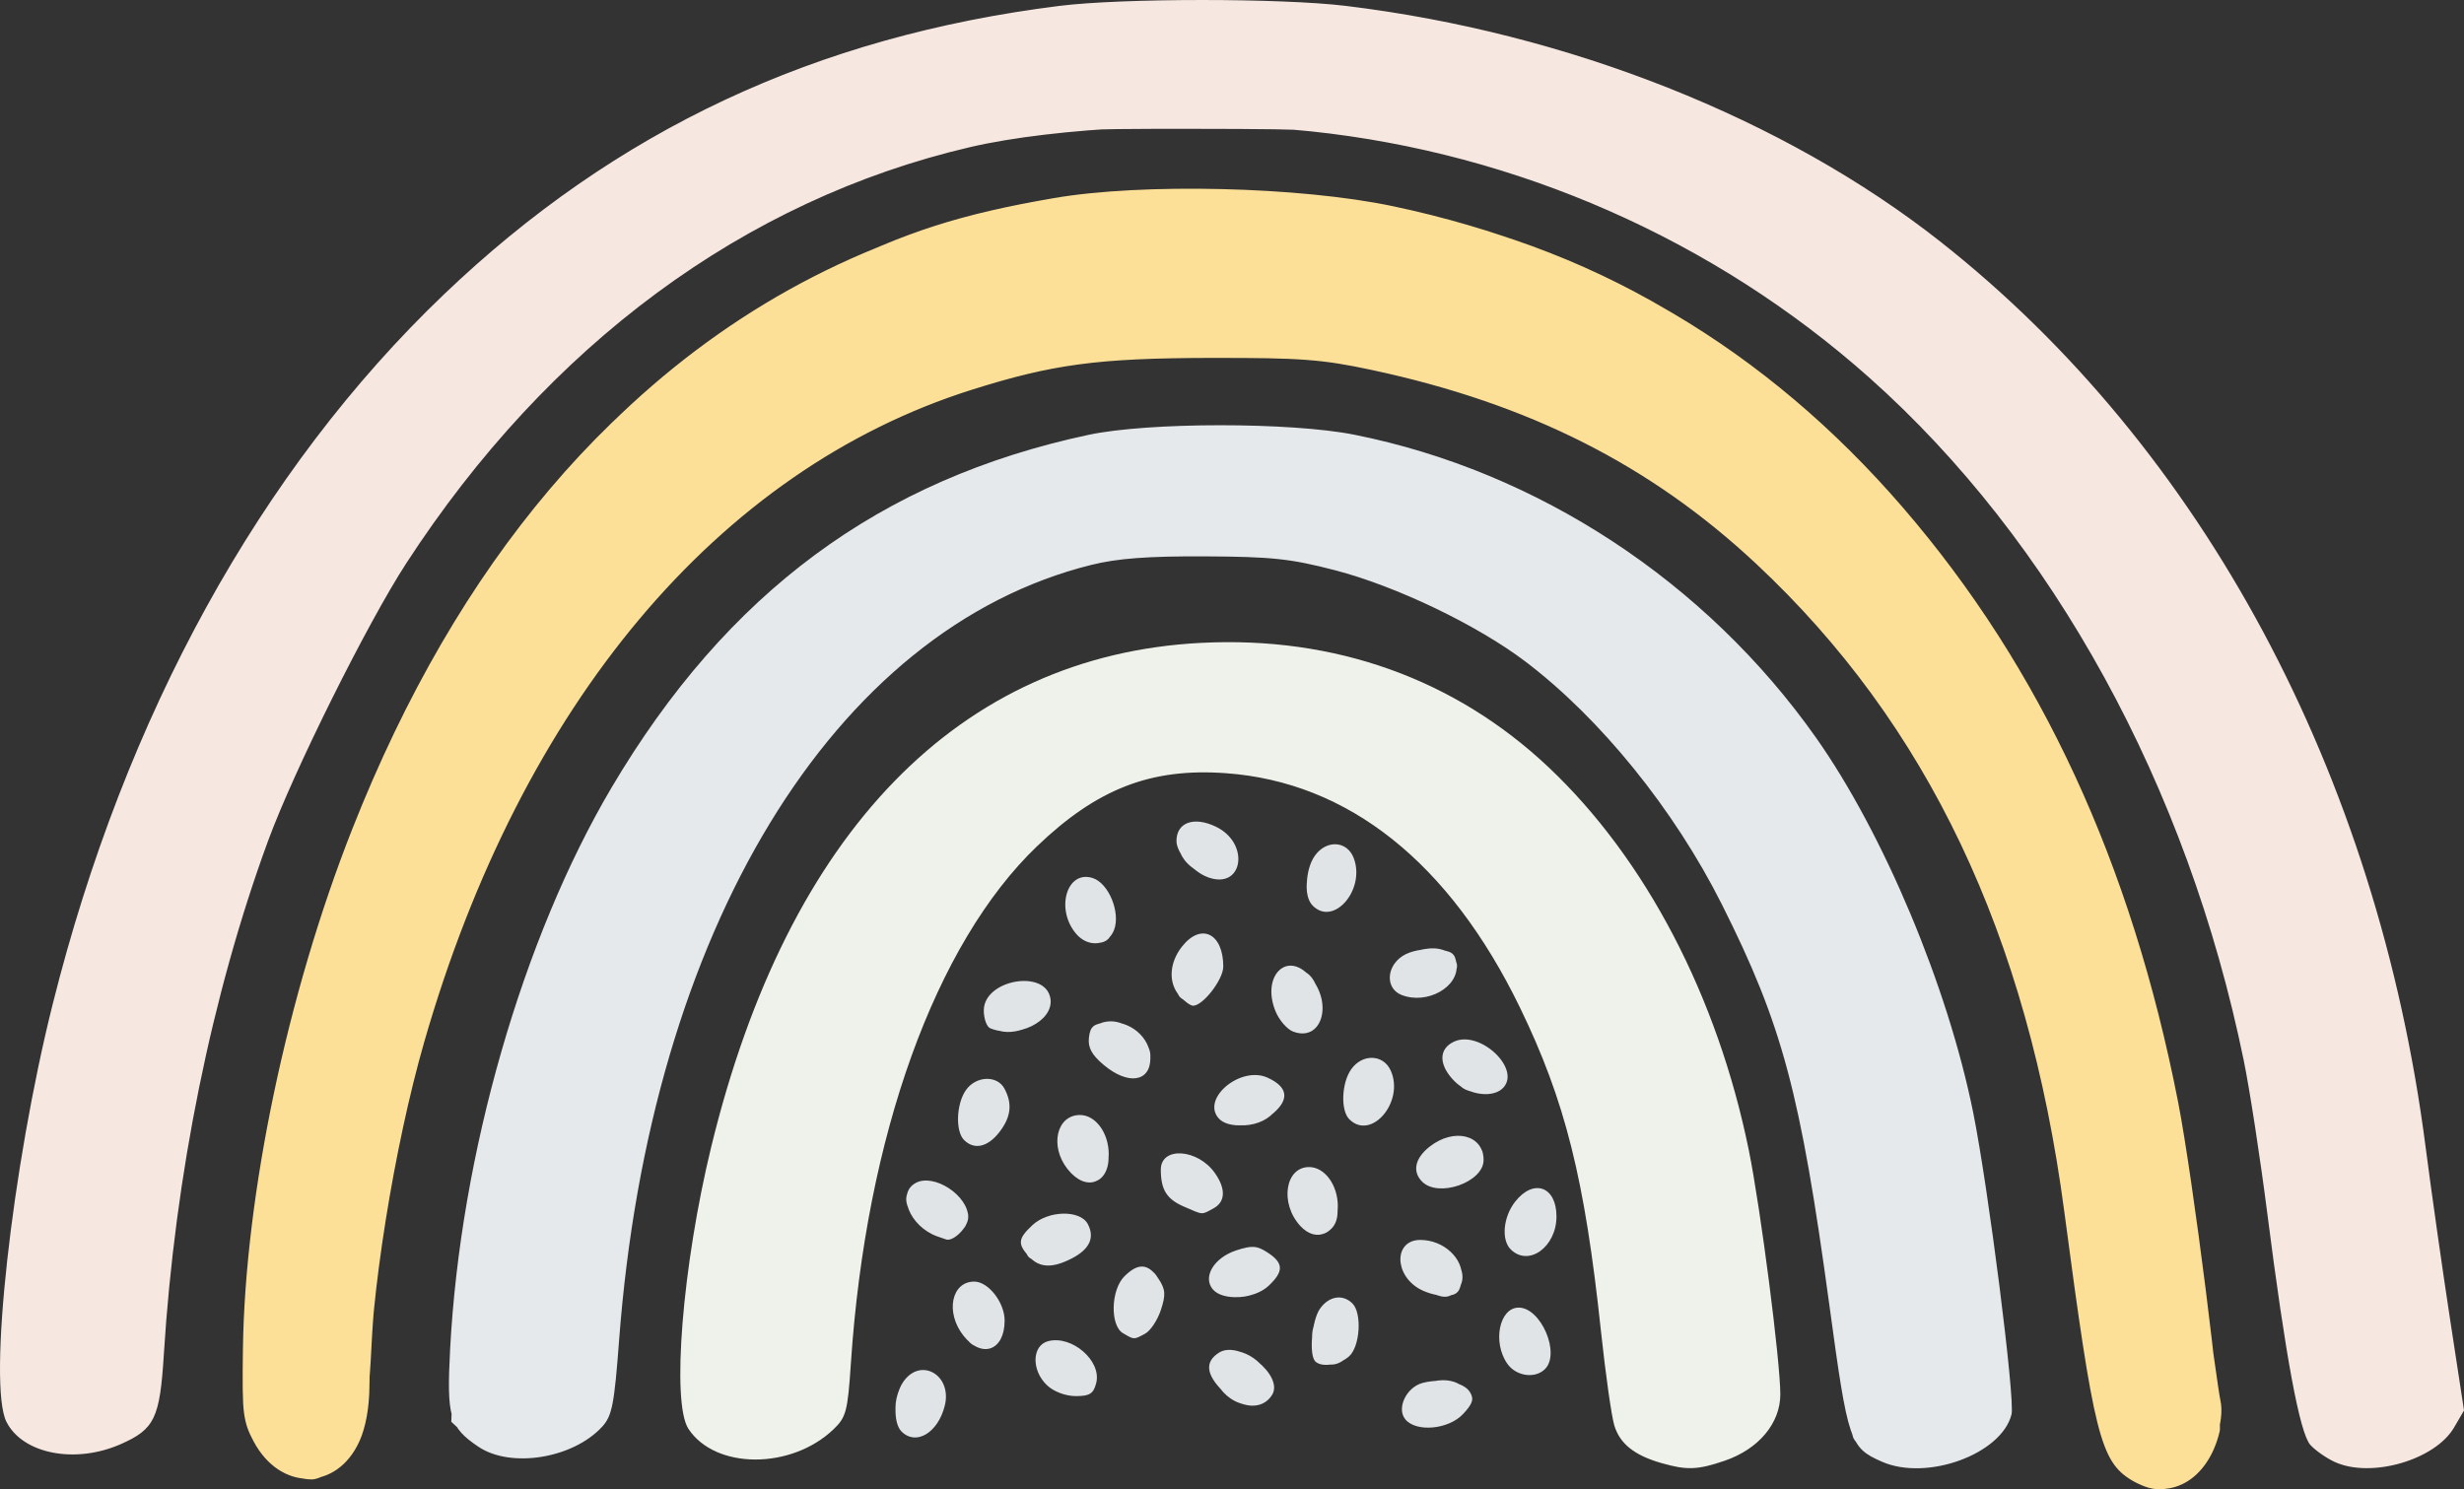 <?xml version="1.0" encoding="UTF-8"?>
<svg version="1.1" viewBox="0 0 354.97 214.58" xmlns="http://www.w3.org/2000/svg">
 <rect x="0" y="0" width="354.97" height="214.58" fill="#333333" stroke="none"/>
 <g transform="translate(345.98 -42.34)">
  <g stroke-width=".75">
   <path d="m-106.66 253.14c-3.864-1.111-5.939-2.767-6.75-5.385-0.405-1.307-1.274-7.439-1.933-13.626-2.333-21.93-5.149-33.183-11.664-46.607-10.133-20.881-24.713-32.504-42.369-33.776-10.786-0.777-18.525 2.216-27.198 10.518-14.665 14.039-24.652 41.771-26.823 74.484-0.46 6.931-0.685 7.792-2.492 9.523-6.104 5.847-17.068 5.813-20.917-0.064-2.467-3.767-0.862-23.58 3.292-40.643 11.045-45.371 35.754-70.802 70.535-72.596 19.311-0.996 36.601 5.191 50.096 17.925 13.963 13.177 24.333 33.013 28.842 55.174 1.694 8.326 4.54 30.377 4.54 35.18 0 4.165-3.136 7.901-8.031 9.569-3.897 1.328-5.446 1.383-9.129 0.323z" fill="#eff2eb"/>
   <path d="m-9.209 252.99c-1.421-0.534-3.187-1.79-3.924-2.792-1.454-1.976-4.232-17.616-6.252-35.197-3.763-32.75-13.873-61.712-30.296-86.789-22.88-34.938-54.393-56.753-94.195-65.207-9.244-1.964-10.802-2.072-30-2.1-18.172-0.026-21.114 0.146-28.671 1.678-37.746 7.651-68.384 31.299-90.42 69.788-16.897 29.514-27.261 65.849-29.452 103.26-0.29 4.95-0.975 9.883-1.522 10.961-2.149 4.239-11.885 6.503-17.174 3.994-4.274-2.028-5.177-4.912-4.569-14.58 3.756-59.636 26.047-113.59 61.508-148.89 23.451-23.34 50.012-36.883 84.081-42.872 5.841-1.027 11.797-1.315 27.343-1.324 21.76-0.012 29.086 0.851 46.937 5.535 61.427 16.116 105.47 63.031 123.98 132.05 2.169 8.091 4.29 19.853 5.68 31.5 0.665 5.569 2.055 15.274 3.09 21.567 1.755 10.671 1.802 11.61 0.696 13.94-2.248 4.738-11.127 7.629-16.84 5.483zm-0.416 3e-4c-1.238-0.569-2.824-1.68-3.526-2.468-1.519-1.707-3.56-12.684-6.186-33.271-1.026-8.044-2.558-18-3.405-22.125-8.122-39.575-27.472-74.841-54.008-98.43-22.265-19.793-50.646-32.3-80.41-35.435-15.194-1.601-36.749-0.598-49.084 2.282-32.478 7.585-60.731 28.444-81.208 59.958-5.619 8.648-16.205 29.914-19.908 39.995-8.11 22.078-13.418 48.234-15.017 74.005-0.569 9.175-1.329 10.762-6.181 12.909-6.567 2.905-14.146 1.434-16.491-3.2-2.697-5.329 0.765-36.628 6.653-60.152 10.429-41.666 29.901-76.999 56.383-102.31 24.761-23.666 53.533-37.155 88.639-41.557 9.015-1.13 31.934-1.133 41.25-0.005 32.037 3.879 63.181 16.233 85.724 34.005 37.74 29.752 62.917 76.723 69.846 130.31 0.827 6.394 2.413 17.575 3.526 24.847l2.022 13.222-1.434 2.454c-2.74 4.69-11.978 7.359-17.184 4.965z" fill="#f6e7e1"/>
   <path d="m-76.169 252.08c-1.124-0.61-2.374-1.727-2.779-2.483-0.404-0.755-1.778-9.102-3.053-18.548-3.796-28.125-6.767-39.905-13.794-54.675-16.75-35.211-43.879-54.375-76.973-54.375-19.574 0-34.048 6.112-48.078 20.3-20.501 20.734-34.188 56.312-36.346 94.48-0.544 9.63-1.197 11.249-5.383 13.368-6.259 3.168-12.131 2.897-16.024-0.74l-2.369-2.213 0.427-11.036c1.503-38.848 17.127-79.055 39.967-102.85 14.989-15.616 32.764-24.962 53.82-28.296 10.407-1.648 31.309-1.06 39.95 1.124 26.8 6.774 47.988 21.645 63.571 44.618 5.213 7.686 13.4 24.695 16.563 34.415 3.447 10.592 5.846 22.578 8.258 41.263 2.231 17.288 2.318 19.902 0.737 22.16-2.958 4.223-13.482 6.208-18.494 3.488zm1e-5 0c-1.124-0.61-2.374-1.727-2.779-2.483s-1.778-9.102-3.053-18.548c-3.796-28.125-6.768-39.905-13.794-54.675-16.75-35.211-43.879-54.375-76.973-54.375-19.574 0-34.048 6.112-48.078 20.3-20.501 20.734-34.188 56.312-36.346 94.48-0.544 9.63-1.197 11.249-5.383 13.368-6.259 3.168-12.131 2.897-16.024-0.74l-2.369-2.213 0.427-11.036c1.503-38.848 17.127-79.055 39.967-102.85 14.989-15.616 32.764-24.962 53.82-28.296 10.407-1.648 31.309-1.06 39.95 1.124 26.8 6.774 47.988 21.645 63.571 44.618 5.213 7.686 13.4 24.695 16.563 34.415 3.447 10.592 5.846 22.578 8.258 41.263 2.231 17.288 2.318 19.902 0.737 22.16-2.958 4.223-13.482 6.208-18.494 3.488zm1.294 0.867c-4.613-2.036-4.87-2.798-7.533-22.355-4.205-30.881-6.811-40.608-15.53-57.968-6.849-13.637-17.466-26.76-28.288-34.965-6.94-5.262-18.59-10.853-27.399-13.148-6.397-1.667-9.155-1.962-18.75-2.006-8.256-0.038-12.622 0.29-16.407 1.233-37.145 9.249-63.569 52.669-68.012 111.76-0.695 9.241-1.013 10.861-2.44 12.414-4.207 4.58-13.162 6.026-17.832 2.878-4.141-2.791-4.58-4.305-4.068-14.04 1.475-28.06 10.426-59.216 23.247-80.912 16.609-28.106 38.683-44.436 68.731-50.844 8.617-1.837 29.12-1.845 38.293-0.015 26.42 5.273 50.649 21.176 66.5 43.645 9.724 13.784 18.975 35.839 22.634 53.959 2.196 10.878 6.075 41.401 5.534 43.554-1.439 5.733-12.217 9.662-18.68 6.81z" fill="#e6e9eb"/>
   <g fill="#e0e4e6">
    <path d="m-173.56 167.54c-4.561-3.502-1.906-8.449 3.097-5.771 3.589 1.921 3.665 6.751 0.105 6.709-1.107-0.013-2.547-0.435-3.202-0.938zm-0.113 0.175c-3.603-2.152-3.425-6.714 0.263-6.714 5.024 0 8.137 6.913 3.29 7.309-1.238 0.101-2.837-0.167-3.553-0.595zm0 0c-3.603-2.152-3.425-6.714 0.263-6.714 5.024 0 8.137 6.913 3.29 7.309-1.238 0.101-2.837-0.167-3.553-0.595zm1.678 1.015c-2.17-0.81-4.5-3.507-4.5-5.208 0-2.67 2.48-3.588 5.642-2.087 5.03 2.387 3.964 9.201-1.142 7.296z"/>
    <path d="m-156.57 172.57c-1.706-1.706-1.446-4.427 0.652-6.841 1.504-1.73 2.071-1.957 3.188-1.279 2.669 1.623 1.915 6.846-1.232 8.531-1.072 0.574-1.726 0.471-2.608-0.411zm-0.277 0.28c-1.926-1.926-0.513-7.646 2.093-8.473 2.222-0.705 3.757 0.864 3.757 3.84 0 3.992-3.622 6.861-5.85 4.633zm0 0c-1.926-1.926-0.513-7.646 2.093-8.473 2.222-0.705 3.757 0.864 3.757 3.84 0 3.992-3.622 6.861-5.85 4.633zm0 0c-1.266-1.266-1.119-5.203 0.268-7.183 1.661-2.371 4.664-2.207 5.62 0.307 1.722 4.528-2.871 9.892-5.888 6.876z"/>
    <path d="m-190.32 177.07c-1.507-1.507-2.203-4.281-1.572-6.268 0.666-2.099 3.722-2.033 5.225 0.113 2.961 4.227-0.221 9.588-3.653 6.156zm-0.762-0.489c-1.696-2.421-1.515-6.344 0.338-7.336 2.997-1.604 6.322 3.823 4.79 7.816-0.667 1.738-3.777 1.447-5.127-0.481zm0 0c-1.696-2.421-1.515-6.344 0.338-7.336 2.997-1.604 6.322 3.823 4.79 7.816-0.667 1.738-3.777 1.447-5.127-0.481zm0.174 0.354c-3.074-3.538-1.416-9.276 2.336-8.085 2.309 0.733 4.049 4.954 3.086 7.487-0.866 2.278-3.691 2.59-5.422 0.598z"/>
    <path d="m-145 184.24c-0.66-1.234-0.468-1.842 1.065-3.375 1.993-1.993 4.133-2.354 6.487-1.094 1.996 1.068 1.817 2.577-0.525 4.419-2.56 2.014-5.963 2.038-7.027 0.049zm0.153 0.605c-1.386-1.386-1.083-2.597 1.076-4.296 4.629-3.641 10.282-0.312 6.274 3.696-1.68 1.68-5.924 2.026-7.35 0.6zm0 0c-1.386-1.386-1.083-2.597 1.076-4.296 4.629-3.641 10.282-0.312 6.274 3.696-1.68 1.68-5.924 2.026-7.35 0.6zm0.787 0.858c-2.325-0.909-2.253-4.053 0.13-5.614 1.091-0.715 2.966-1.097 4.688-0.955 2.444 0.201 2.903 0.52 3.093 2.15 0.381 3.272-4.24 5.854-7.91 4.419z"/>
    <path d="m-176 186c-1.073-1.073-0.477-6.038 0.872-7.259 2.749-2.488 4.9-1.278 4.787 2.692-0.1 3.498-3.768 6.458-5.659 4.566zm-0.514-1.411c-1.672-4.398 3.171-9.635 5.644-6.104 1.41 2.013 1.405 3.036-0.025 5.802-1.504 2.908-4.566 3.073-5.619 0.302zm0 0c-1.672-4.398 3.171-9.635 5.644-6.104 1.41 2.013 1.405 3.036-0.025 5.802-1.504 2.908-4.566 3.073-5.619 0.302zm0.505 1.289c-1.688-1.865-1.56-4.771 0.313-7.152 2.734-3.475 5.946-1.917 5.946 2.884 0 1.858-2.917 5.64-4.35 5.64-0.367 0-1.226-0.617-1.909-1.372z"/>
    <path d="m-161.08 189.33c-0.642-0.917-1.167-2.784-1.167-4.149 0-4.306 3.755-4.206 5.894 0.157 2.089 4.26-2.076 7.776-4.727 3.991zm0.162 0.354c-2.829-3.222-2.115-7.688 1.23-7.688 2.148 0 3.283 1.273 3.904 4.382 0.804 4.018-2.59 6.203-5.134 3.305zm0 0c-2.829-3.222-2.115-7.688 1.23-7.688 2.148 0 3.283 1.273 3.904 4.382 0.804 4.018-2.59 6.203-5.134 3.305zm1.227 1.292c-0.863-0.326-1.998-1.63-2.522-2.897-2.109-5.091 1.658-8.879 4.984-5.012 3.362 3.909 1.635 9.458-2.462 7.909z"/>
    <path d="m-203.14 189.96c-1.219-0.892-1.298-1.324-0.544-2.979 0.926-2.032 3.324-3.023 6.295-2.603 1.278 0.181 1.828 0.806 1.997 2.269 0.185 1.604-0.232 2.26-2.025 3.188-2.782 1.439-3.893 1.463-5.722 0.125zm-0.211 0.143c-2.387-2.387 0.28-5.85 4.505-5.85 3.301 0 4.792 1.513 3.63 3.685-1.526 2.851-6.204 4.096-8.135 2.165zm0 0c-2.387-2.387 0.28-5.85 4.505-5.85 3.301 0 4.792 1.513 3.63 3.685-1.526 2.851-6.204 4.096-8.135 2.165zm0.037 0.403c-0.516-0.208-0.938-1.368-0.938-2.578 0-4.46 8.98-6.018 9.606-1.667 0.465 3.235-4.792 5.809-8.668 4.245z"/>
    <path d="m-186.86 195.47c-1.914-1.783-2.171-5.065-0.448-5.726 1.887-0.724 6.208 1.725 6.733 3.816 0.256 1.02 0.245 2.211-0.025 2.647-0.818 1.323-4.516 0.888-6.26-0.737zm1.536 1.122c-4.543-1.91-4.954-7.093-0.562-7.093 2.436 0 5.634 2.783 5.634 4.903 0 2.543-2.088 3.445-5.072 2.19zm0 0c-4.543-1.91-4.954-7.093-0.562-7.093 2.436 0 5.634 2.783 5.634 4.903 0 2.543-2.088 3.445-5.072 2.19zm-1.66-0.819c-1.724-1.45-2.287-2.497-2.12-3.938 0.188-1.623 0.663-2.004 2.747-2.203 3.152-0.302 6.105 2.197 6.105 5.167 0 3.46-3.224 3.926-6.733 0.974z"/>
    <path d="m-135.52 198.45c-1.49-1.172-1.999-2.171-1.834-3.598 0.33-2.847 3.655-3.117 6.265-0.508 4.032 4.032 0.104 7.673-4.431 4.106zm0.205 0.61c-2.138-1.678-3.152-4.269-2.145-5.482 2.354-2.836 8.622 0.488 8.085 4.287-0.191 1.349-0.776 1.804-2.499 1.945-1.238 0.101-2.785-0.236-3.44-0.75zm0 0c-2.138-1.678-3.152-4.269-2.145-5.482 2.354-2.836 8.622 0.488 8.085 4.287-0.191 1.349-0.776 1.804-2.499 1.945-1.238 0.101-2.785-0.236-3.44-0.75zm-1.094-0.9c-2.342-2.342-2.371-4.7-0.07-5.748 3.616-1.648 9.492 3.737 7.153 6.555-1.376 1.658-5.035 1.241-7.083-0.807z"/>
    <path d="m-150.68 203.93c-2.304-1.577-1.468-7.009 1.306-8.494 3.388-1.813 5.166 4.525 2.123 7.568-1.622 1.622-2.189 1.775-3.43 0.926zm-1.044-0.877c-1.219-2.278-0.921-4.297 0.955-6.479 1.308-1.521 2.133-1.885 3.375-1.491 1.666 0.529 2.016 1.538 1.704 4.921-0.361 3.913-4.462 5.986-6.034 3.049zm0 0c-1.219-2.278-0.921-4.297 0.955-6.479 1.308-1.521 2.133-1.885 3.375-1.491 1.666 0.529 2.016 1.538 1.704 4.921-0.361 3.913-4.462 5.986-6.034 3.049zm0.124 0.551c-1.266-1.266-1.119-5.203 0.268-7.183 1.596-2.279 4.623-2.198 5.694 0.153 2.045 4.488-2.796 10.196-5.961 7.03z"/>
    <path d="m-169.19 203.69c-0.722-0.42-1.312-1.404-1.312-2.185 0-2.8 5.391-4.83 8.164-3.074 1.558 0.986 0.453 4.161-1.806 5.19-2.326 1.06-3.32 1.073-5.045 0.069zm-0.375 0.313c-1.416-0.572-1.124-3.602 0.489-5.062 0.96-0.869 2.37-1.213 4.312-1.054 2.493 0.205 2.917 0.508 3.116 2.227 0.369 3.186-4.154 5.407-7.918 3.888zm0 0c-1.416-0.572-1.124-3.602 0.489-5.062 0.96-0.869 2.37-1.213 4.312-1.054 2.493 0.205 2.917 0.508 3.116 2.227 0.369 3.186-4.154 5.407-7.918 3.888zm-0.908-0.592c-2.399-2.89 3.285-7.533 7.096-5.797 2.915 1.328 3.201 3.091 0.833 5.129-2.33 2.004-6.526 2.358-7.929 0.668z"/>
    <path d="m-206.89 205.7c-1.398-2.134-0.88-4.999 1.253-6.93 3.376-3.055 6.108 3.598 2.894 7.047-1.984 2.129-2.689 2.109-4.147-0.117zm-0.332 0.345c-1.183-2.211-0.937-4.143 0.81-6.364 1.971-2.506 4.532-2.351 5.19 0.315 1.2 4.853-3.893 9.987-6.001 6.049zm0 0c-1.183-2.211-0.937-4.143 0.81-6.364 1.971-2.506 4.532-2.351 5.19 0.315 1.2 4.853-3.893 9.987-6.001 6.049zm0.124 0.551c-1.266-1.266-1.119-5.203 0.268-7.183 1.446-2.065 4.503-2.184 5.556-0.216 1.178 2.201 0.939 4.14-0.778 6.323-1.666 2.119-3.592 2.529-5.046 1.076z"/>
    <path d="m-191.08 211.15c-2.187-1.72-2.662-5.856-0.846-7.364 2.399-1.991 6.285 2.668 5.346 6.411-0.587 2.34-2.281 2.699-4.5 0.953zm0.129 0.659c-0.679-0.516-1.565-1.829-1.969-2.92-1.738-4.688 1.855-7.653 4.936-4.072 3.561 4.14 1.056 10.046-2.966 6.992zm0 0c-0.679-0.516-1.565-1.829-1.969-2.92-1.738-4.688 1.855-7.653 4.936-4.072 3.561 4.14 1.056 10.046-2.966 6.992zm-1.248-1.039c-2.599-3.305-1.562-7.774 1.804-7.774 2.248 0 4.141 2.579 4.141 5.642 0 4.316-3.298 5.498-5.946 2.132z"/>
    <path d="m-139.63 212.65c-2.13-0.788-2.184-4.043-0.085-5.166 2.115-1.132 6.023-0.621 6.983 0.912 1.622 2.591-3.258 5.6-6.899 4.254zm-1.191-0.326c-1.387-1.387-1.402-1.502-0.444-3.292 1.03-1.926 4.873-3.142 7.169-2.269 2.431 0.924 2.374 3.216-0.129 5.185-2.353 1.851-4.971 2-6.595 0.376zm0 0c-1.387-1.387-1.402-1.502-0.444-3.292 1.03-1.926 4.873-3.142 7.169-2.269 2.431 0.924 2.374 3.216-0.129 5.185-2.353 1.851-4.971 2-6.595 0.376zm-0.279 0.279c-1.453-1.453-1.042-3.379 1.076-5.046 3.514-2.764 7.774-1.707 7.774 1.928 0 3.195-6.488 5.48-8.85 3.118z"/>
    <path d="m-176.91 214.66c-1.194-1.194-1.848-2.582-1.702-3.611 0.579-4.074 8.443-1.011 7.966 3.103-0.33 2.848-3.655 3.117-6.265 0.508zm0.095 0.256c-2.739-2.155-2.475-5.432 0.466-5.772 2.689-0.31 5.005 1.012 5.902 3.371 1.461 3.843-2.592 5.371-6.367 2.401zm0 0c-2.739-2.155-2.475-5.432 0.466-5.772 2.689-0.31 5.005 1.012 5.902 3.371 1.461 3.843-2.592 5.371-6.367 2.401zm1.365 1.266c-2.457-1.07-3.3-2.427-3.3-5.315 0-3.37 5.327-3.025 7.799 0.505 1.606 2.293 1.515 4.16-0.25 5.104-1.733 0.928-1.387 0.951-4.25-0.295z"/>
    <path d="m-158.83 217.83c-2.408-3.438-0.521-8.694 2.458-6.845 1.867 1.159 3.321 4.63 2.803 6.693-0.596 2.376-3.642 2.464-5.261 0.153zm0.327 0.739c-2.181-2.341-1.863-7.591 0.481-7.925 3.258-0.465 6.271 6.306 3.874 8.703-1.33 1.33-2.603 1.103-4.355-0.778zm0 0c-2.181-2.341-1.863-7.591 0.481-7.925 3.258-0.465 6.271 6.306 3.874 8.703-1.33 1.33-2.603 1.103-4.355-0.778zm-0.195 0.366c-2.935-3.256-2.131-8.438 1.309-8.438 2.248 0 4.141 2.579 4.141 5.642 0 3.897-3.049 5.461-5.45 2.796z"/>
    <path d="m-212.56 219.29c-0.654-0.503-1.606-1.695-2.115-2.649-2.002-3.758 3.01-5.377 6.339-2.049 1.012 1.012 1.841 2.295 1.841 2.85 0 2.542-3.695 3.667-6.065 1.848zm-1.098-0.883c-2.7-2.7-2.263-5.203 0.963-5.515 2.996-0.289 6.431 2.72 6.063 5.313-0.369 2.595-4.513 2.715-7.025 0.202zm0 0c-2.7-2.7-2.263-5.203 0.963-5.515 2.996-0.289 6.431 2.72 6.063 5.313-0.369 2.595-4.513 2.715-7.025 0.202zm2.663 2.065c-3.958-1.447-5.845-6.198-3.054-7.691 2.638-1.412 7.554 1.81 7.554 4.95 0 1.378-2.056 3.482-3.138 3.211-0.13-0.033-0.743-0.244-1.362-0.47z"/>
    <path d="m-127.6 222.35c-1.105-1.105-1.172-4.69-0.124-6.649 0.85-1.588 4.061-1.975 4.915-0.593 0.936 1.514 0.444 5.249-0.885 6.717-1.488 1.644-2.633 1.798-3.907 0.525zm-0.889-0.947c-0.873-2.296 0.343-6.138 2.269-7.169 1.79-0.958 1.905-0.942 3.292 0.444 1.624 1.624 1.475 4.242-0.376 6.595-1.969 2.503-4.261 2.56-5.185 0.129zm0 0c-0.873-2.296 0.343-6.138 2.269-7.169 1.79-0.958 1.905-0.942 3.292 0.444 1.624 1.624 1.475 4.242-0.376 6.595-1.969 2.503-4.261 2.56-5.185 0.129zm0.139 0.947c-1.384-1.384-1.07-4.682 0.654-6.874 2.648-3.366 5.946-2.184 5.946 2.132 0 4.415-4.031 7.311-6.6 4.742z"/>
    <path d="m-197.31 223.5c-0.516-0.208-0.938-1.199-0.938-2.203 0-2.567 4.375-4.69 7.105-3.446 4.998 2.277-0.972 7.745-6.168 5.649zm-0.438-0.003c-1.079-1.079-0.415-3.975 1.167-5.082 4.52-3.166 9.915 0.763 5.962 4.341-1.349 1.221-6.15 1.72-7.128 0.741zm0 0c-1.079-1.079-0.415-3.975 1.167-5.082 4.52-3.166 9.915 0.763 5.962 4.341-1.349 1.221-6.15 1.72-7.128 0.741zm-9e-3 -0.121c-1.65-1.823-1.569-2.559 0.495-4.498 2.277-2.139 6.882-2.245 7.985-0.185 1.047 1.956 0.274 3.639-2.275 4.957-2.834 1.466-4.705 1.383-6.205-0.274z"/>
    <path d="m-141.83 227.33c-2.136-1.496-2.297-5.281-0.253-5.93 3.088-0.98 7.656 3.129 6.584 5.922-0.584 1.521-4.165 1.526-6.331 8e-3zm1.356 0.958c-1.019-0.516-2.353-1.828-2.964-2.917-0.926-1.65-0.946-2.179-0.118-3.177 1.453-1.751 4.363-1.462 6.468 0.644 2.001 2.001 2.358 4.092 0.941 5.509-1.131 1.131-1.998 1.119-4.327-0.059zm0 0c-1.019-0.516-2.353-1.828-2.964-2.917-0.926-1.65-0.946-2.179-0.118-3.177 1.453-1.751 4.363-1.462 6.468 0.644 2.001 2.001 2.358 4.092 0.941 5.509-1.131 1.131-1.998 1.119-4.327-0.059zm-0.951-0.197c-3.773-2.08-3.735-7.094 0.053-7.094 3.367 0 6.256 2.669 5.978 5.524-0.184 1.889-0.597 2.385-2.104 2.526-1.031 0.096-2.799-0.334-3.928-0.956z"/>
    <path d="m-170.35 228.35c-2.255-2.255 0.42-5.862 4.329-5.838 2.882 0.018 4.041 1.058 3.515 3.154-0.727 2.898-5.871 4.658-7.845 2.684zm0.037 0.403c-0.516-0.208-0.938-1.186-0.938-2.174 0-2.361 2.938-4.25 6.134-3.944 2.063 0.198 2.53 0.581 2.721 2.229 0.369 3.186-4.154 5.407-7.918 3.888zm0 0c-0.516-0.208-0.938-1.186-0.938-2.174 0-2.361 2.938-4.25 6.134-3.944 2.063 0.198 2.53 0.581 2.721 2.229 0.369 3.186-4.154 5.407-7.918 3.888zm-0.956-0.65c-1.481-1.785 0.181-4.543 3.372-5.596 2.267-0.748 3.002-0.697 4.55 0.318 2.303 1.509 2.331 2.709 0.111 4.795-2.057 1.932-6.603 2.206-8.033 0.484z"/>
    <path d="m-184.79 232.93c-0.875-1.635-0.407-4.866 0.94-6.488 1.103-1.329 4.099-1.171 4.643 0.245 1.912 4.984-3.198 10.699-5.582 6.244zm0.187 0.67c-1.524-1.524-1.041-5.027 0.97-7.038 2.492-2.492 4.88-1.429 4.88 2.173 0 4.402-3.447 7.269-5.85 4.865zm0 0c-1.524-1.524-1.041-5.027 0.97-7.038 2.492-2.492 4.88-1.429 4.88 2.173 0 4.402-3.447 7.269-5.85 4.865zm0.412 0.84c-1.888-1.099-1.77-6.232 0.188-8.19 1.995-1.995 3.459-1.892 4.925 0.346 1.008 1.539 1.064 2.29 0.332 4.506-0.483 1.463-1.503 2.994-2.268 3.404-1.66 0.888-1.534 0.891-3.177-0.066z"/>
    <path d="m-206.5 235.25c-3.043-3.043-1.265-9.381 2.123-7.568 2.775 1.485 3.61 6.917 1.306 8.494-1.24 0.849-1.808 0.696-3.43-0.926zm0.922 0.998c-1.596-0.642-3.239-4.595-2.738-6.59 1.006-4.006 5.695-2.693 6.699 1.875 0.792 3.605-1.105 5.863-3.961 4.714zm0 0c-1.596-0.642-3.239-4.595-2.738-6.59 1.006-4.006 5.695-2.693 6.699 1.875 0.792 3.605-1.105 5.863-3.961 4.714zm-1.617-1.474c-2.619-3.33-1.724-7.774 1.566-7.774 2.035 0 4.379 3.007 4.379 5.616 0 4.34-3.29 5.533-5.946 2.157z"/>
    <path d="m-156.22 237.55c-1.093-2.042-0.966-3.945 0.391-5.882 1.503-2.146 4.559-2.212 5.225-0.113 1.449 4.564-3.534 9.884-5.616 5.995zm0.124 0.551c-1.471-1.471-1.028-4.869 0.93-7.121 1.504-1.73 2.071-1.957 3.188-1.279 0.747 0.454 1.466 1.912 1.597 3.241 0.431 4.353-3.222 7.651-5.714 5.159zm0 0c-1.471-1.471-1.028-4.869 0.93-7.121 1.504-1.73 2.071-1.957 3.188-1.279 0.747 0.454 1.466 1.912 1.597 3.241 0.431 4.353-3.222 7.651-5.714 5.159zm-0.4 0.4c-0.94-0.94-0.502-5.913 0.668-7.583 1.284-1.834 3.287-2.162 4.683-0.767 1.401 1.401 1.104 6.183-0.472 7.609-1.393 1.26-3.968 1.652-4.878 0.741z"/>
    <path d="m-127.89 239.22c-1.75-1.992-2.3-4.465-1.375-6.192 1.942-3.629 6.267-0.531 5.877 4.211-0.184 2.245-0.58 2.935-1.778 3.107-0.848 0.121-2.074-0.385-2.724-1.125zm-0.555-0.697c-1.825-2.32-2.004-4.967-0.443-6.529 1.697-1.697 4.163-0.619 5.41 2.365 2.141 5.125-1.687 8.333-4.967 4.163zm0 0c-1.825-2.32-2.004-4.967-0.443-6.529 1.697-1.697 4.163-0.619 5.41 2.365 2.141 5.125-1.687 8.333-4.967 4.163zm-0.387 0.309c-2.166-3.093-1.153-8.083 1.642-8.083 3.211 0 6.039 6.602 3.791 8.85-1.432 1.432-4.162 1.047-5.433-0.767z"/>
    <path d="m-193.93 242.34c-2.069-1.138-3.381-4.081-2.473-5.548 0.826-1.337 4.524-0.881 6.303 0.777 1.11 1.034 1.606 2.249 1.454 3.562-0.277 2.395-2.289 2.856-5.284 1.209zm-0.846-0.396c-2.283-1.796-2.618-4.799-0.653-5.851 1.952-1.045 6.027 0.913 6.949 3.338 1.482 3.898-2.51 5.491-6.296 2.513zm0 0c-2.283-1.796-2.618-4.799-0.653-5.851 1.952-1.045 6.027 0.913 6.949 3.338 1.482 3.898-2.51 5.491-6.296 2.513zm-0.335 0.025c-2.323-2.164-2.23-5.795 0.164-6.395 3.424-0.859 7.687 2.862 6.894 6.019-0.391 1.558-0.929 1.905-2.947 1.905-1.448 0-3.148-0.632-4.111-1.529z"/>
    <path d="m-168.12 243.82c-2.89-1.215-4.036-4.559-2.057-6.006 1.626-1.189 5.364-0.051 6.441 1.961 2.03 3.792-0.166 5.818-4.383 4.045zm0.618 0.644c-3.5-1.287-5.216-6.245-2.519-7.28 2.921-1.121 7.019 1.709 7.019 4.848 0 2.527-1.718 3.455-4.5 2.432zm0 0c-3.5-1.287-5.216-6.245-2.519-7.28 2.921-1.121 7.019 1.709 7.019 4.848 0 2.527-1.718 3.455-4.5 2.432zm-2.313-1.665c-2.442-2.442-2.618-4.26-0.539-5.569 2.936-1.849 9.382 3.308 7.631 6.105-1.41 2.252-4.539 2.015-7.091-0.537z"/>
    <path d="m-142.6 247.1c-2.263-2.263 0.414-5.85 4.367-5.85 4.052 0 5.074 3.768 1.52 5.606-2.662 1.377-4.672 1.46-5.887 0.244zm0.037 0.403c-1.53-0.617-1.07-3.825 0.729-5.086 3.08-2.157 7.333-1.29 7.333 1.495 0 2.969-4.565 5.002-8.062 3.591zm0 0c-1.53-0.617-1.07-3.825 0.729-5.086 3.08-2.157 7.333-1.29 7.333 1.495 0 2.969-4.565 5.002-8.062 3.591zm-0.956-0.65c-1.322-1.593 0.155-4.67 2.527-5.266 2.788-0.7 5.88-0.098 6.765 1.317 0.63 1.006 0.417 1.687-0.993 3.188-2.086 2.221-6.735 2.647-8.3 0.761z"/>
    <path d="m-216.73 246.74c-0.55-2.19 0.769-5.197 2.851-6.497 1.716-1.072 3.625 0.603 3.625 3.182 0 4.753-5.419 7.527-6.476 3.314zm0.905 1.582c-2.562-2.562-0.522-8.571 2.909-8.571 3.001 0 3.743 5.308 1.133 8.109-1.819 1.952-2.477 2.028-4.042 0.463zm0 0c-2.562-2.562-0.522-8.571 2.909-8.571 3.001 0 3.743 5.308 1.133 8.109-1.819 1.952-2.477 2.028-4.042 0.463zm-0.279 0.279c-1.266-1.266-1.119-5.203 0.268-7.183 2.513-3.588 7.063-0.944 5.963 3.466-0.977 3.914-4.144 5.804-6.23 3.718z"/>
   </g>
   <path d="m-39.093 255.08c-4.025-2.819-4.892-6.235-8.385-33.045-3.34-25.637-8.061-42.711-16.459-59.53-15.522-31.086-38.589-52.504-67.314-62.502-24.737-8.611-52.905-9.174-75.999-1.519-47.251 15.661-80.679 69.565-85.514 137.9-0.438 6.188-1.166 12.19-1.617 13.338-1.185 3.014-4.118 5.037-7.302 5.037-3.447 0-5.68-1.553-7.576-5.27-1.876-3.677-2.008-13.883-0.364-28.11 4.589-39.707 18.751-77.082 39.267-103.63 29.331-37.952 72.454-54.383 120.86-46.049 28.079 4.834 49.659 16.03 70.199 36.419 26.179 25.987 42.541 61.456 48.702 105.58 1.051 7.528 2.404 17.236 3.005 21.573 0.602 4.337 1.094 9.158 1.094 10.712 0 3.657-1.633 7.511-3.838 9.055-2.213 1.55-6.577 1.575-8.755 0.049zm0 0c-4.025-2.819-4.892-6.235-8.385-33.045-3.34-25.637-8.061-42.711-16.459-59.53-15.522-31.086-38.589-52.504-67.314-62.502-24.737-8.611-52.905-9.174-75.999-1.519-47.251 15.661-80.679 69.565-85.514 137.9-0.438 6.188-1.166 12.19-1.617 13.338-1.185 3.014-4.118 5.037-7.302 5.037-3.447 0-5.68-1.553-7.576-5.27-1.876-3.677-2.008-13.883-0.364-28.11 4.589-39.707 18.751-77.082 39.267-103.63 29.331-37.952 72.454-54.383 120.86-46.049 28.079 4.834 49.659 16.03 70.199 36.419 26.179 25.987 42.541 61.456 48.702 105.58 1.051 7.528 2.404 17.236 3.005 21.573 0.602 4.337 1.094 9.158 1.094 10.712 0 3.657-1.633 7.511-3.838 9.055-2.213 1.55-6.577 1.575-8.755 0.049zm0 0c-4.025-2.819-4.892-6.235-8.385-33.045-3.34-25.637-8.061-42.711-16.459-59.53-15.522-31.086-38.589-52.504-67.314-62.502-24.737-8.611-52.905-9.174-75.999-1.519-47.251 15.661-80.679 69.565-85.514 137.9-0.438 6.188-1.166 12.19-1.617 13.338-1.185 3.014-4.118 5.037-7.302 5.037-3.447 0-5.68-1.553-7.576-5.27-1.876-3.677-2.008-13.883-0.364-28.11 4.589-39.707 18.751-77.082 39.267-103.63 29.331-37.952 72.454-54.383 120.86-46.049 28.079 4.834 49.659 16.03 70.199 36.419 26.179 25.987 42.541 61.456 48.702 105.58 1.051 7.528 2.404 17.236 3.005 21.573 0.602 4.337 1.094 9.158 1.094 10.712 0 3.657-1.633 7.511-3.838 9.055-2.213 1.55-6.577 1.575-8.755 0.049zm0.373 0.592c-3.949-2.436-5.514-7.372-7.663-24.168-2.837-22.173-4.537-31.739-7.424-41.763-7.785-27.034-19.558-47.28-37.662-64.765-15.324-14.801-31.925-23.582-54.714-28.943-8.314-1.956-10.072-2.105-25.066-2.127-12.535-0.019-17.575 0.271-22.637 1.302-19.842 4.039-36.089 12.52-50.822 26.528-20.124 19.134-34.614 46.43-42.744 80.518-2.815 11.803-4.5 23.345-5.032 34.46-0.228 4.766-0.723 9.9-1.1 11.409-0.778 3.115-5.122 7.381-7.515 7.381-2.952 0-6.397-2.292-8.214-5.465-1.674-2.922-1.799-3.856-1.658-12.371 0.39-23.581 6.742-53.503 16.415-77.327 20.142-49.611 53.094-80.024 96.03-88.632 11.413-2.288 30.405-2.784 43.027-1.124 31.752 4.177 55.864 16.268 78.041 39.133 12.139 12.516 20.988 25.097 28.347 40.304 10.961 22.648 15.814 40.564 20.347 75.108 1.245 9.488 2.438 18.006 2.652 18.931 0.721 3.122-1.159 8.309-3.877 10.695-2.918 2.562-5.605 2.844-8.73 0.917zm-0.21-0.079c-4.445-2.711-5.423-6.626-9.668-38.713-5.27-39.826-19.733-70.242-44.359-93.282-15.253-14.271-32.786-23.115-55.417-27.954-7.142-1.527-10.265-1.76-23.25-1.734-16.157 0.033-22.71 0.908-34.38 4.595-36.527 11.539-64.848 45.281-78.857 93.954-4.352 15.12-7.836 36.98-7.897 49.546-0.015 3.143-0.53 5.989-1.448 8.013-3.256 7.172-11.399 7.19-15.223 0.034-1.545-2.891-1.683-4.069-1.556-13.297 0.305-22.316 6.377-51.209 15.75-74.951 15.199-38.499 38.002-65.388 68.112-80.317 11.596-5.749 19.482-8.284 33-10.608 12.754-2.193 35.455-1.648 48.802 1.17 29.52 6.234 53.751 20.554 73.48 43.426 19.855 23.018 32.91 51.226 39.644 85.654 2.133 10.904 6.482 45.356 5.99 47.447-1.679 7.132-7.378 10.275-12.722 7.016z" fill="#fde098"/>
  </g>
 </g>
</svg>

